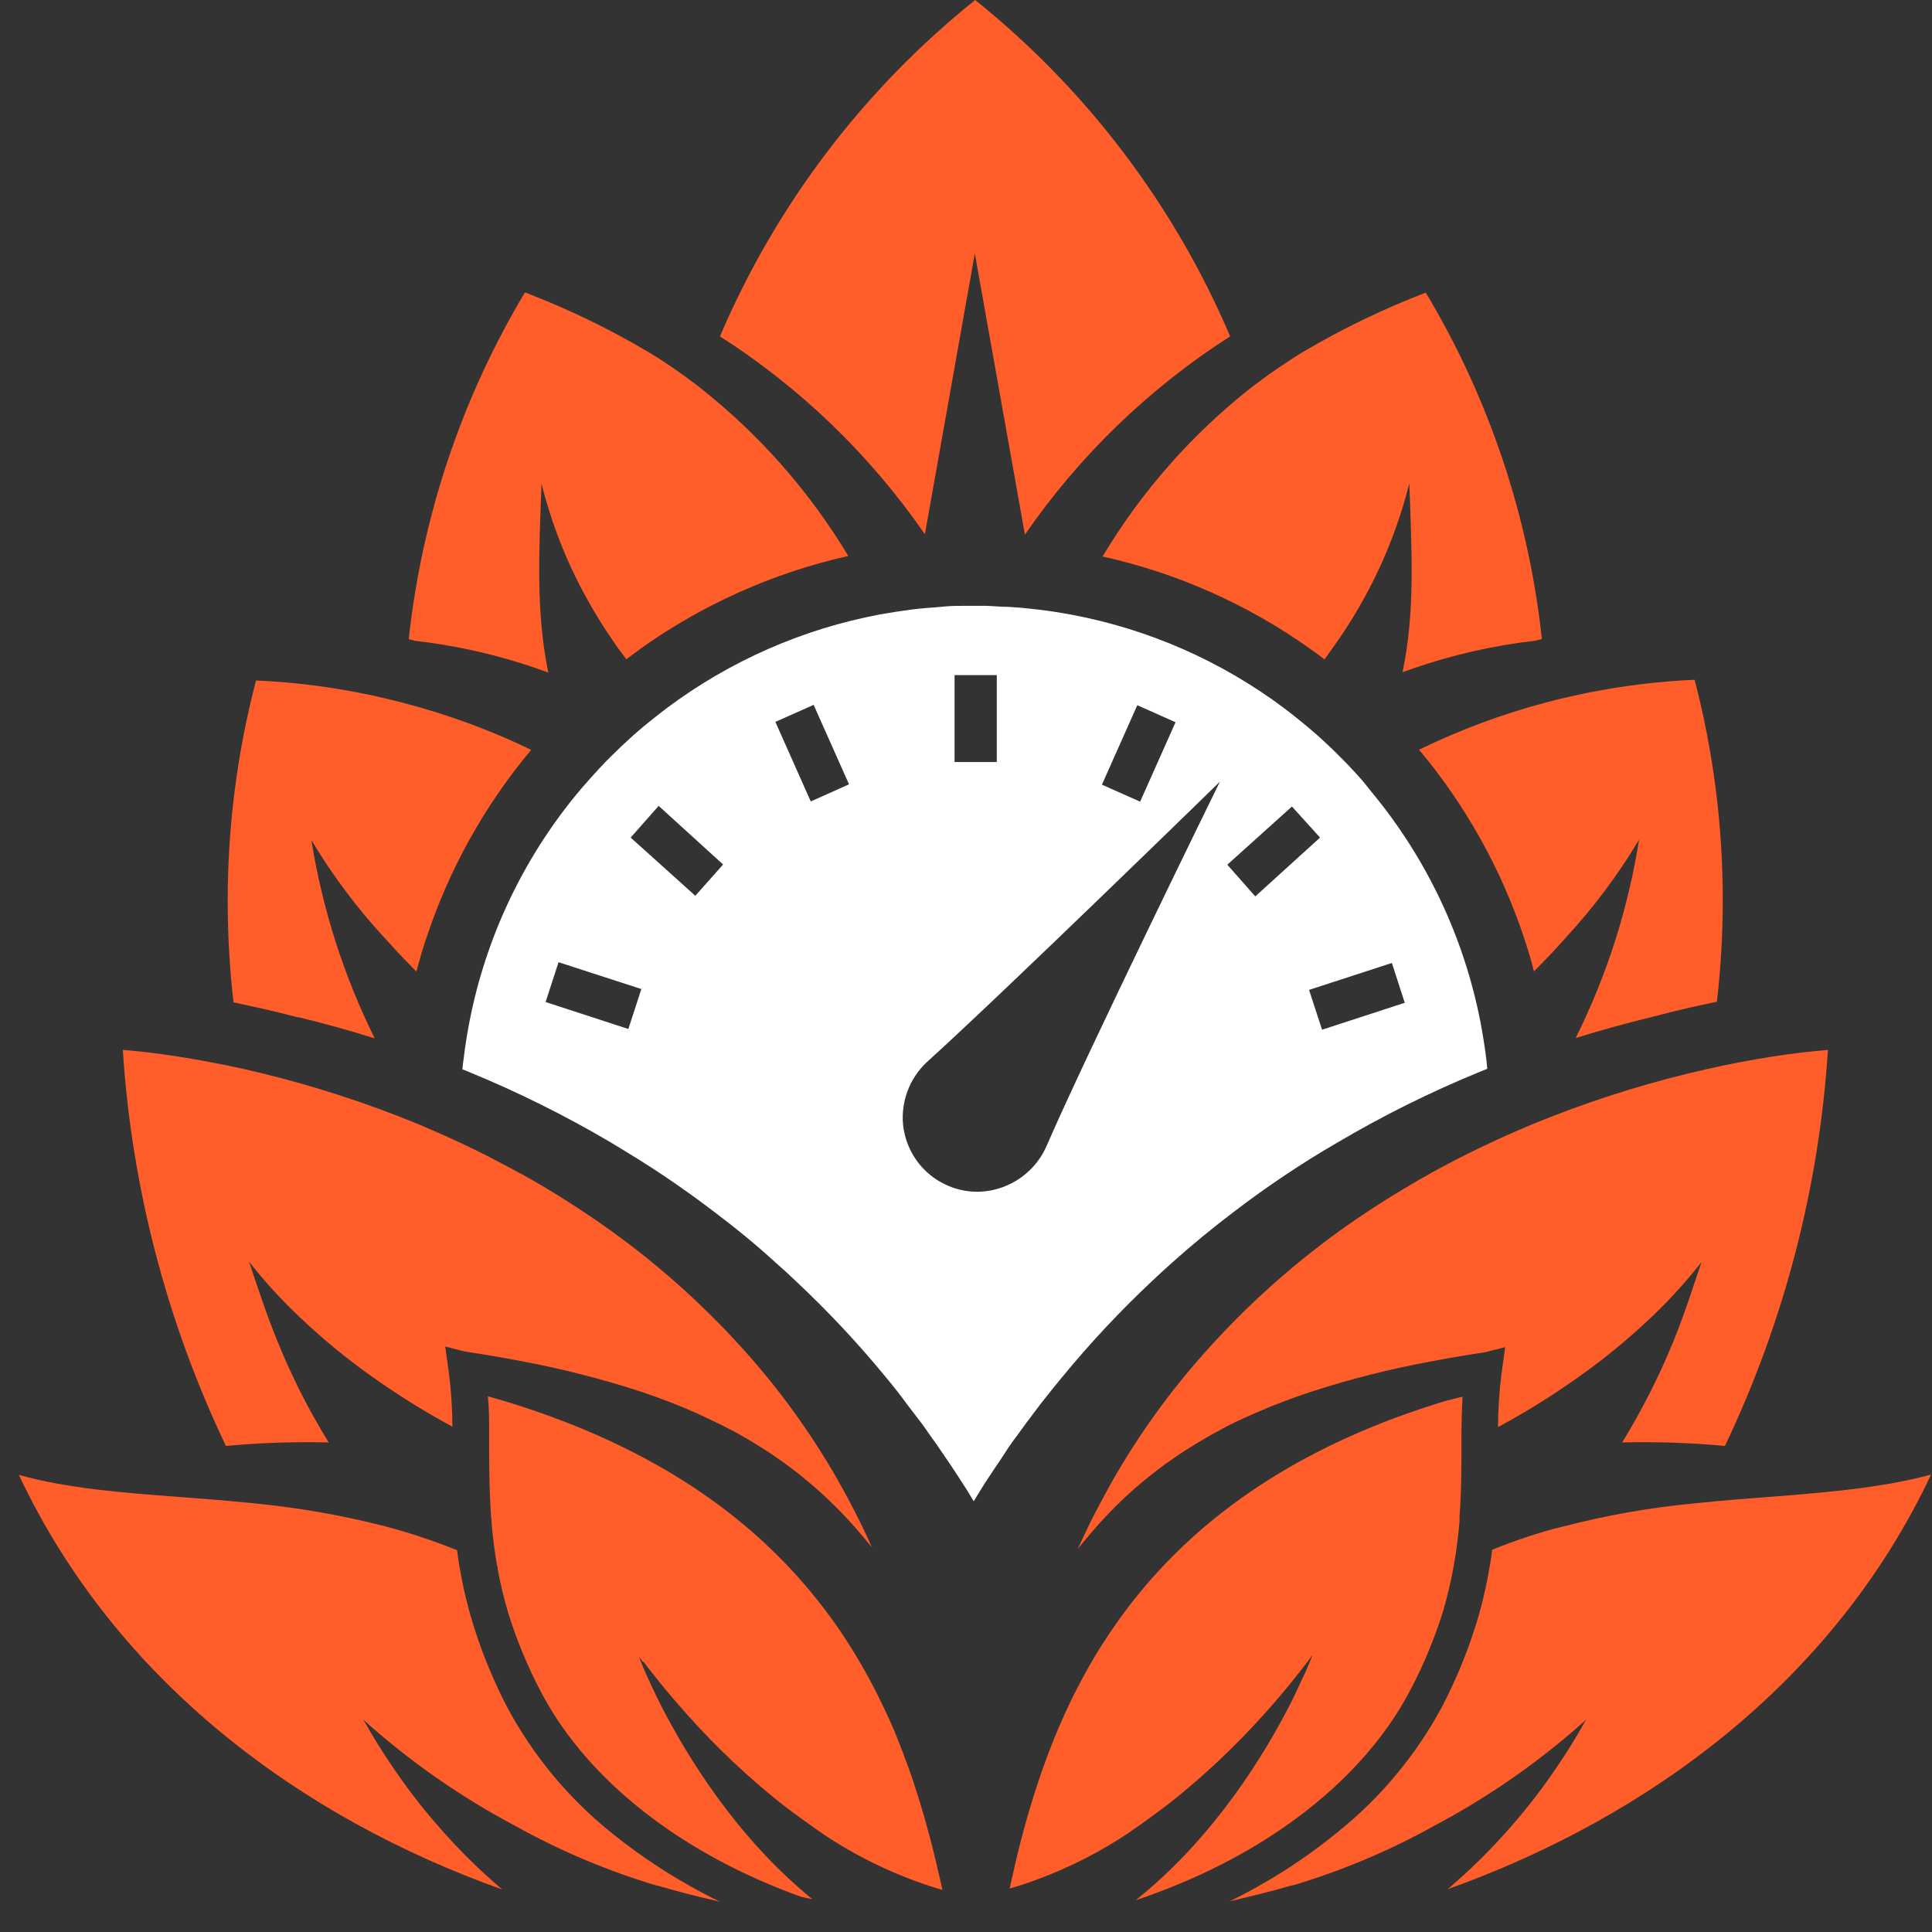 <svg width="100%" height="100%" viewBox="0 0 51 51" fill="none" xmlns="http://www.w3.org/2000/svg">
    <rect x="0" y="0" width="51" height="51" fill="#333333" stroke="none"/>
    <path
        d="M32.473 8.879C30.337 10.245 28.495 12.025 27.055 14.113L25.733 6.69L24.415 14.104C22.977 12.02 21.138 10.243 19.005 8.879C20.485 5.409 22.799 2.359 25.742 0C28.682 2.36 30.995 5.41 32.473 8.879Z"
        fill="#FF5D29" />
    <path
        d="M22.393 14.676C20.42 15.119 18.555 15.951 16.908 17.124L16.534 17.403C16.395 17.222 16.256 17.035 16.133 16.845C15.89 16.491 15.666 16.124 15.461 15.747C14.946 14.808 14.555 13.807 14.295 12.769C14.228 14.612 14.145 16.157 14.474 17.754C13.344 17.337 12.168 17.056 10.971 16.918L10.79 16.873C11.139 13.636 12.185 10.513 13.857 7.719C14.984 8.148 16.072 8.674 17.109 9.289C17.332 9.422 17.561 9.57 17.795 9.732C18.012 9.883 18.235 10.044 18.458 10.217C20.03 11.452 21.363 12.963 22.393 14.676Z"
        fill="#FF5D29" />
    <path
        d="M14.022 19.793C12.794 21.259 11.856 22.944 11.256 24.759C11.158 25.038 11.072 25.347 10.991 25.646L10.88 25.532C10.601 25.253 10.347 24.974 10.113 24.715C9.396 23.935 8.762 23.084 8.219 22.174C8.51 23.994 9.074 25.76 9.892 27.411C9.195 27.191 8.523 27.007 7.882 26.853H7.854C7.266 26.697 6.7 26.574 6.164 26.46C6.062 25.576 6.011 24.687 6.011 23.797C6.009 21.829 6.26 19.868 6.758 17.963C7.701 18.004 8.638 18.118 9.563 18.304C9.745 18.337 9.923 18.376 10.104 18.421C10.286 18.465 10.472 18.507 10.662 18.558C11.819 18.86 12.944 19.273 14.022 19.793Z"
        fill="#FF5D29" />
    <path
        d="M40.702 16.868L40.526 16.913C39.419 17.04 38.33 17.289 37.278 17.654L37.024 17.743C37.356 16.148 37.269 14.604 37.202 12.76C36.941 13.801 36.548 14.805 36.034 15.747C35.828 16.125 35.602 16.493 35.359 16.848C35.231 17.035 35.102 17.214 34.963 17.406C34.838 17.311 34.712 17.216 34.584 17.127C32.939 15.956 31.076 15.127 29.105 14.69C30.131 12.975 31.462 11.463 33.033 10.228C33.257 10.056 33.477 9.894 33.694 9.746C33.912 9.598 34.157 9.434 34.38 9.3C35.42 8.684 36.509 8.157 37.637 7.724C39.308 10.515 40.354 13.634 40.702 16.868Z"
        fill="#FF5D29" />
    <path
        d="M45.476 23.783C45.476 24.672 45.424 25.56 45.322 26.443C44.815 26.547 44.285 26.666 43.73 26.814L43.619 26.842C42.975 26.998 42.297 27.185 41.594 27.4C42.416 25.751 42.98 23.985 43.267 22.166C42.724 23.076 42.089 23.928 41.371 24.709C41.14 24.971 40.886 25.244 40.607 25.526L40.493 25.64C40.418 25.342 40.328 25.046 40.231 24.756C39.628 22.941 38.688 21.256 37.459 19.79C38.539 19.264 39.668 18.844 40.83 18.538C41.014 18.488 41.198 18.443 41.388 18.401C41.578 18.36 41.748 18.32 41.929 18.284C42.854 18.099 43.792 17.985 44.734 17.944C45.23 19.851 45.48 21.813 45.476 23.783Z"
        fill="#FF5D29" />
    <path
        d="M23.027 40.865C22.999 40.826 22.968 40.787 22.937 40.751C22.907 40.715 22.857 40.651 22.815 40.603C22.488 40.209 22.136 39.836 21.761 39.488C21.216 38.983 20.623 38.532 19.99 38.144L19.895 38.085C19.864 38.065 19.833 38.046 19.8 38.029C19.697 37.965 19.591 37.907 19.482 37.845L19.385 37.792L19.284 37.739C19.006 37.589 18.71 37.461 18.403 37.31C17.926 37.098 17.422 36.903 16.881 36.724C15.853 36.391 14.806 36.125 13.744 35.927C13.412 35.863 13.072 35.804 12.72 35.746L12.28 35.679L11.753 35.545L11.772 35.687L11.853 36.267C11.911 36.73 11.94 37.195 11.942 37.661C11.217 37.269 10.516 36.833 9.843 36.356C9.153 35.87 8.501 35.333 7.891 34.75C7.417 34.301 6.978 33.819 6.574 33.306C6.781 33.914 6.996 34.597 7.313 35.378C7.69 36.315 8.147 37.218 8.677 38.077C7.772 38.055 6.866 38.086 5.964 38.169C4.399 34.889 3.475 31.341 3.242 27.715C3.658 27.748 4.154 27.804 4.715 27.893C4.993 27.935 5.272 27.985 5.582 28.044C5.891 28.102 6.159 28.158 6.463 28.225C7.836 28.537 9.185 28.949 10.498 29.458C10.777 29.566 11.056 29.678 11.334 29.801L11.468 29.859C11.644 29.934 11.82 30.012 11.998 30.096L12.179 30.18C12.391 30.28 12.603 30.383 12.815 30.489C13.094 30.637 13.403 30.791 13.696 30.955C13.731 30.971 13.764 30.988 13.797 31.008L13.914 31.075L13.942 31.089L14.109 31.184C14.538 31.432 14.968 31.7 15.392 31.981C16.962 33.016 18.392 34.248 19.647 35.648C20.586 36.694 21.412 37.837 22.109 39.058C22.268 39.337 22.419 39.616 22.561 39.895C22.703 40.174 22.817 40.403 22.934 40.665C22.944 40.678 22.951 40.693 22.954 40.709C22.976 40.754 22.993 40.81 23.027 40.865Z"
        fill="#FF5D29" />
    <path
        d="M19 50.198C18.395 50.065 17.854 49.919 17.363 49.777H17.343C16.044 49.389 14.792 48.861 13.607 48.202C12.153 47.432 10.799 46.486 9.577 45.385L9.619 45.441C9.839 45.832 10.074 46.216 10.33 46.59C10.712 47.162 11.131 47.708 11.585 48.224C12.1 48.817 12.659 49.37 13.258 49.878C7.96 47.99 3.075 44.407 0.498 38.933C1.781 39.293 3.222 39.401 4.728 39.516H4.742L5.729 39.594C6.061 39.622 6.398 39.652 6.741 39.688C7.904 39.801 9.055 40.004 10.185 40.296C10.511 40.383 10.841 40.48 11.17 40.592C11.499 40.703 11.766 40.801 12.065 40.921C12.09 41.119 12.12 41.32 12.159 41.523C12.252 42.035 12.379 42.54 12.539 43.035C12.762 43.725 13.042 44.395 13.375 45.04C14.062 46.332 15.005 47.471 16.147 48.386C17.026 49.096 17.983 49.705 19 50.198Z"
        fill="#FF5D29" />
    <path
        d="M24.878 49.889L24.733 49.847C23.689 49.525 22.697 49.055 21.785 48.453C21.381 48.174 20.993 47.895 20.631 47.617C19.747 46.914 18.924 46.138 18.172 45.297C18.024 45.135 17.893 44.979 17.767 44.834C17.642 44.689 17.55 44.58 17.458 44.465C17.366 44.351 17.34 44.321 17.29 44.254L17.198 44.139L17.117 44.039C17.101 44.017 17.087 43.994 17.07 43.975L17.028 43.919L16.989 43.869C16.983 43.87 16.976 43.87 16.97 43.869L16.869 43.735C16.869 43.735 16.886 43.782 16.908 43.838L16.959 43.964L17.059 44.198C17.151 44.407 17.279 44.683 17.441 45.004C18.127 46.348 19.432 48.495 21.442 50.132C21.339 50.115 21.242 50.093 21.141 50.068C18.127 48.986 15.734 47.168 14.466 44.998C14.39 44.87 14.321 44.742 14.254 44.613C13.915 43.963 13.635 43.284 13.417 42.583C13.304 42.203 13.211 41.816 13.138 41.426C13.138 41.387 13.138 41.351 13.119 41.312C13.088 41.142 13.063 40.977 13.043 40.815C13.015 40.609 12.993 40.406 12.976 40.205C12.976 40.152 12.976 40.096 12.963 40.043C12.921 39.435 12.915 38.864 12.912 38.314V38.158C12.912 38.046 12.912 37.938 12.912 37.829C12.912 37.5 12.912 37.176 12.879 36.858L13.395 37.009C13.839 37.145 14.264 37.289 14.669 37.441C18.085 38.713 20.324 40.545 21.835 42.572C22.095 42.918 22.329 43.267 22.544 43.621C22.759 43.975 22.92 44.259 23.085 44.583C23.152 44.711 23.216 44.839 23.277 44.968C23.419 45.263 23.556 45.556 23.673 45.851C23.79 46.147 23.899 46.429 24.002 46.716C24.302 47.58 24.554 48.461 24.755 49.354C24.802 49.541 24.842 49.716 24.878 49.889Z"
        fill="#FF5D29" />
    <path
        d="M48.253 27.715C48.02 31.341 47.097 34.889 45.534 38.169C44.632 38.086 43.726 38.055 42.821 38.077C43.337 37.236 43.784 36.354 44.16 35.442C44.486 34.639 44.703 33.939 44.915 33.317C44.516 33.825 44.08 34.304 43.613 34.75C43.002 35.333 42.35 35.87 41.661 36.356C40.983 36.838 40.276 37.277 39.544 37.672C39.547 37.206 39.576 36.741 39.634 36.278L39.715 35.693L39.731 35.562L39.199 35.696L38.769 35.762C38.418 35.818 38.078 35.88 37.746 35.944C36.686 36.139 35.64 36.405 34.614 36.738C34.101 36.905 33.597 37.098 33.103 37.316C32.782 37.458 32.473 37.594 32.18 37.765C32.147 37.781 32.114 37.798 32.083 37.818L31.982 37.87L31.664 38.055L31.569 38.113C31.536 38.13 31.505 38.15 31.475 38.172C30.841 38.56 30.248 39.012 29.704 39.519C29.332 39.867 28.983 40.239 28.661 40.634C28.614 40.687 28.569 40.74 28.527 40.796C28.498 40.828 28.471 40.861 28.446 40.896C28.469 40.846 28.491 40.798 28.516 40.748C28.524 40.725 28.535 40.703 28.547 40.681C28.667 40.422 28.789 40.166 28.92 39.914C29.051 39.663 29.216 39.357 29.372 39.078C30.07 37.856 30.897 36.712 31.837 35.665C33.093 34.26 34.525 33.023 36.098 31.984C36.514 31.709 36.933 31.45 37.353 31.206C37.406 31.172 37.462 31.142 37.517 31.111L37.576 31.078L37.696 31.011L37.81 30.944C38.106 30.785 38.396 30.629 38.688 30.484C38.898 30.378 39.107 30.277 39.316 30.18L39.505 30.091C39.684 30.01 39.86 29.929 40.038 29.854L40.163 29.801C40.442 29.678 40.721 29.566 41 29.458C42.315 28.948 43.665 28.536 45.041 28.225C45.347 28.155 45.64 28.094 45.922 28.041C46.203 27.988 46.516 27.932 46.789 27.89C47.344 27.804 47.837 27.748 48.253 27.715Z"
        fill="#FF5D29" />
    <path
        d="M50.975 38.925C48.398 44.398 43.499 47.982 38.214 49.87C38.813 49.361 39.372 48.808 39.888 48.216C40.34 47.699 40.758 47.153 41.14 46.582C41.391 46.21 41.626 45.828 41.845 45.436L41.887 45.38C40.666 46.481 39.313 47.427 37.86 48.196C36.681 48.852 35.433 49.379 34.14 49.766H34.11C33.613 49.914 33.07 50.045 32.459 50.19C33.479 49.691 34.438 49.077 35.317 48.358C36.454 47.445 37.394 46.312 38.081 45.026C38.413 44.383 38.693 43.715 38.917 43.026C39.077 42.535 39.202 42.032 39.294 41.523C39.333 41.314 39.366 41.111 39.391 40.91C39.695 40.785 39.999 40.673 40.303 40.573C40.607 40.472 40.953 40.366 41.273 40.294C42.403 40 43.555 39.797 44.717 39.686C45.057 39.65 45.395 39.619 45.727 39.591L46.714 39.513H46.728C48.25 39.393 49.692 39.273 50.975 38.925Z"
        fill="#FF5D29" />
    <path
        d="M38.608 36.867C38.589 37.184 38.583 37.505 38.578 37.831C38.578 37.937 38.578 38.046 38.578 38.155V38.275C38.578 38.832 38.578 39.39 38.528 40.009C38.528 40.062 38.528 40.112 38.528 40.165C38.511 40.366 38.489 40.57 38.461 40.776C38.441 40.94 38.416 41.108 38.383 41.281L38.366 41.387C38.293 41.781 38.2 42.171 38.087 42.555C37.868 43.251 37.588 43.927 37.25 44.574C37.184 44.705 37.111 44.833 37.036 44.962C35.767 47.125 33.38 48.941 30.374 50.023C30.246 50.07 30.115 50.117 29.984 50.159L30.07 50.087C32.078 48.453 33.383 46.308 34.069 44.964C34.233 44.641 34.348 44.362 34.456 44.15L34.557 43.916C34.576 43.868 34.593 43.829 34.604 43.796C34.62 43.76 34.634 43.724 34.646 43.687C34.646 43.687 34.604 43.746 34.543 43.829C34.353 44.08 33.946 44.61 33.358 45.263C32.604 46.102 31.781 46.877 30.898 47.58C30.533 47.859 30.151 48.138 29.744 48.416C28.833 49.017 27.841 49.487 26.799 49.811L26.651 49.852C26.69 49.68 26.729 49.504 26.771 49.325C26.971 48.434 27.223 47.555 27.524 46.693C27.625 46.414 27.733 46.119 27.853 45.829C27.973 45.539 28.104 45.24 28.246 44.945C28.305 44.819 28.369 44.691 28.436 44.566C28.601 44.242 28.779 43.921 28.974 43.603C29.169 43.286 29.429 42.898 29.685 42.552C31.199 40.522 33.439 38.687 36.86 37.416C37.271 37.265 37.699 37.121 38.145 36.984L38.608 36.867Z"
        fill="#FF5D29" />
    <path
        d="M39.26 28.214L39.235 27.957C39.193 27.62 39.14 27.291 39.076 26.959C38.645 24.757 37.675 22.696 36.251 20.961L35.972 20.615C35.85 20.473 35.721 20.336 35.593 20.2L35.501 20.105L35.387 19.991C35.192 19.793 34.988 19.6 34.779 19.413L34.706 19.349C34.578 19.238 34.45 19.129 34.316 19.023C34.179 18.909 34.037 18.8 33.898 18.694C32.233 17.447 30.304 16.601 28.259 16.221C27.981 16.17 27.716 16.128 27.437 16.095L27.244 16.073L26.935 16.042L26.62 16.02C26.416 16.02 26.213 15.997 26.012 15.992H25.502C25.298 15.992 25.095 15.992 24.891 16.014C24.687 16.036 24.475 16.045 24.269 16.067L24.074 16.089C23.795 16.126 23.516 16.168 23.237 16.218C21.193 16.601 19.264 17.448 17.599 18.694C17.457 18.8 17.32 18.911 17.178 19.023C17.036 19.134 16.913 19.24 16.785 19.352L16.715 19.413C16.506 19.6 16.305 19.79 16.107 19.988L15.99 20.105L15.898 20.202C15.767 20.339 15.642 20.481 15.519 20.618C15.396 20.755 15.318 20.849 15.22 20.966C13.797 22.697 12.826 24.755 12.396 26.953C12.332 27.28 12.279 27.614 12.239 27.949C12.225 28.046 12.213 28.139 12.206 28.228L12.387 28.3C13.667 28.826 14.907 29.442 16.099 30.143L16.132 30.163C16.595 30.442 17.052 30.721 17.512 31.03C17.962 31.331 18.407 31.649 18.846 31.984C19.403 32.405 19.961 32.857 20.488 33.342C20.664 33.495 20.836 33.651 21.009 33.819C21.857 34.613 22.651 35.461 23.388 36.359C23.58 36.59 23.77 36.83 23.946 37.073L24.119 37.299C24.255 37.477 24.397 37.656 24.517 37.84C24.643 38.013 24.765 38.185 24.885 38.364C24.902 38.385 24.917 38.407 24.93 38.431C25.05 38.601 25.164 38.777 25.279 38.952L25.541 39.359L25.691 39.61L25.705 39.63C25.709 39.618 25.716 39.606 25.725 39.596C25.772 39.516 25.822 39.435 25.872 39.354C25.959 39.217 26.043 39.075 26.132 38.95C26.263 38.743 26.411 38.542 26.536 38.342C26.662 38.141 26.776 37.99 26.904 37.82C27.032 37.639 27.166 37.46 27.3 37.285L27.462 37.07C27.654 36.822 27.844 36.585 28.042 36.348C28.778 35.453 29.57 34.606 30.415 33.813C30.585 33.651 30.755 33.498 30.925 33.345C31.466 32.859 32.018 32.408 32.573 31.987C33.014 31.649 33.46 31.331 33.906 31.033C34.352 30.735 34.829 30.433 35.3 30.163C36.505 29.451 37.759 28.827 39.054 28.297L39.224 28.228C39.237 28.226 39.249 28.221 39.26 28.214ZM16.587 27.163L14.403 26.451L14.744 25.4L16.93 26.108L16.587 27.163ZM18.355 23.646L16.648 22.11L17.387 21.273L19.088 22.821L18.355 23.646ZM21.402 21.156L20.468 19.056L21.478 18.607L22.412 20.704L21.402 21.156ZM30.022 18.616L31.031 19.065L30.097 21.162L29.088 20.713L30.022 18.616ZM25.198 17.821H26.313V20.116H25.198V17.821ZM27.646 30.208C27.502 30.559 27.261 30.863 26.952 31.084C26.642 31.305 26.277 31.434 25.898 31.457C25.639 31.47 25.38 31.431 25.136 31.344C24.892 31.256 24.667 31.121 24.475 30.947C24.283 30.773 24.128 30.562 24.017 30.328C23.907 30.093 23.843 29.839 23.831 29.58C23.82 29.28 23.876 28.982 23.995 28.706C24.114 28.431 24.294 28.185 24.52 27.988C26.491 26.206 32.202 20.635 32.202 20.635C32.202 20.635 28.7 27.776 27.646 30.208ZM33.136 23.663L32.398 22.826L34.104 21.29L34.846 22.11L33.136 23.663ZM34.899 27.182L34.556 26.131L36.742 25.42L37.082 26.471L34.899 27.182Z"
        fill="white" />
</svg>
